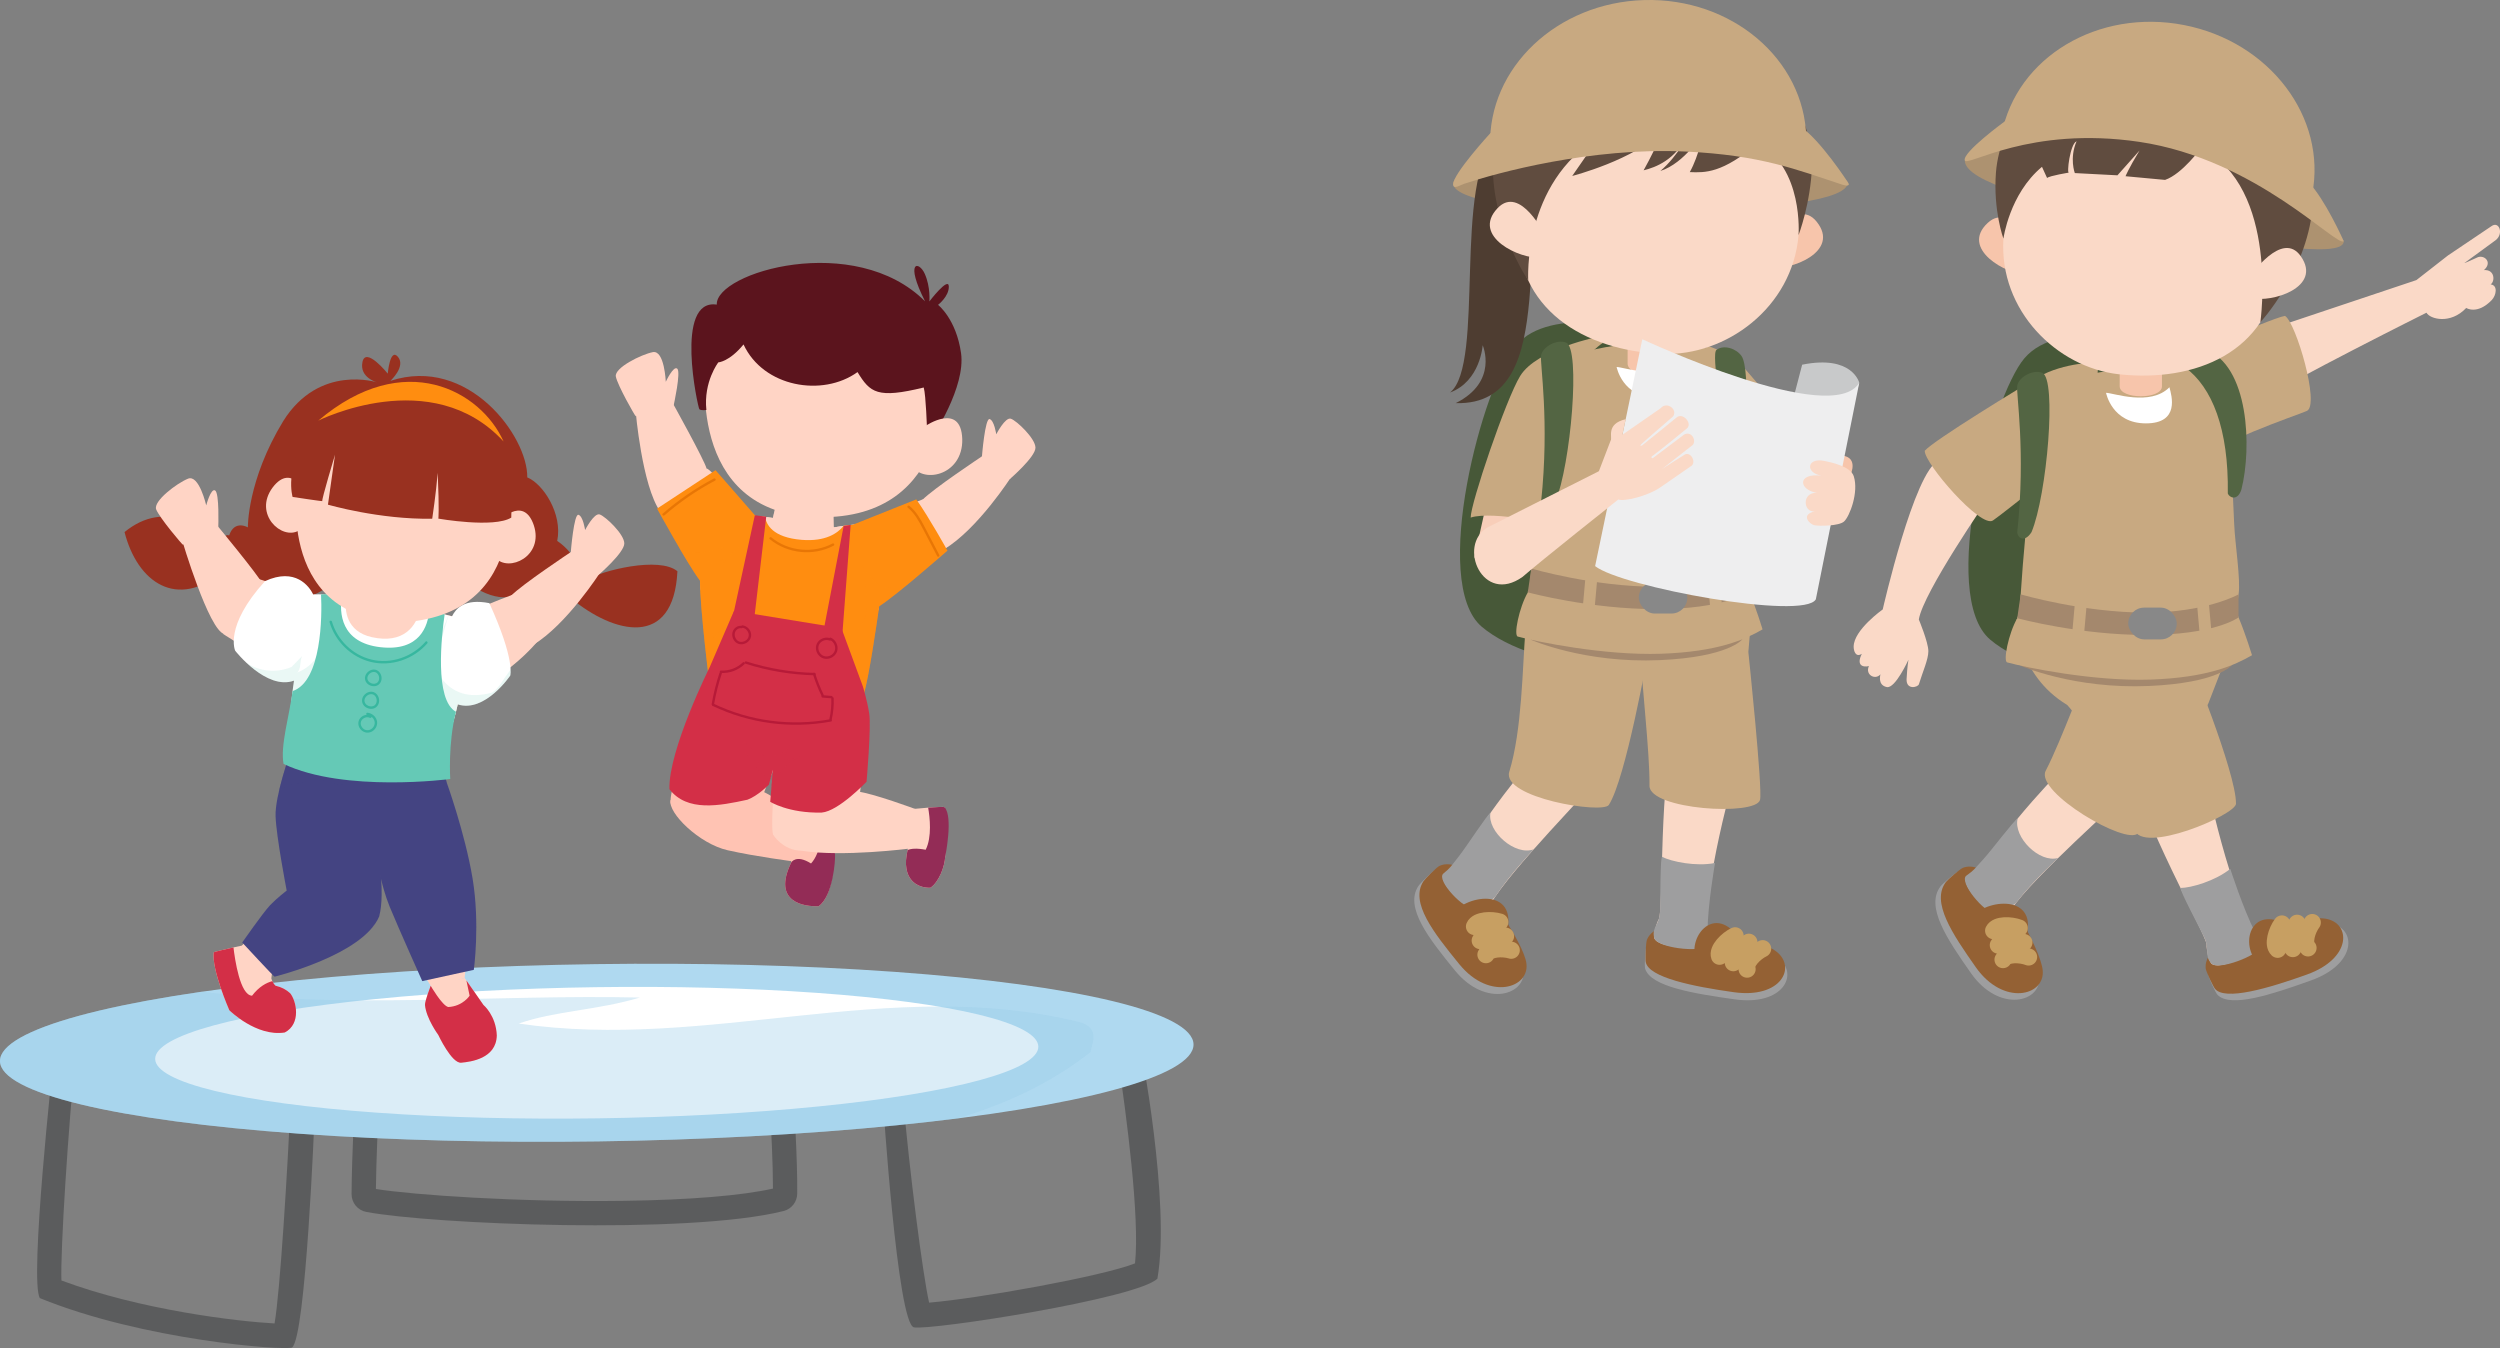 <?xml version="1.0" encoding="UTF-8"?><svg xmlns="http://www.w3.org/2000/svg" viewBox="0 0 161.884 87.291"><rect x="0" y="0" width="161.884" height="87.291" fill="#808080" stroke="none"/><defs><style>.cls-1{fill:#ffc3b3;}.cls-2{fill:#f7cbc6;}.cls-3{fill:#f7cac5;}.cls-4{fill:#f9d5c7;}.cls-5{fill:#f6c6c5;}.cls-6{fill:#d32f47;}.cls-7{fill:#f9d4c6;}.cls-8{fill:#a4886d;}.cls-9{fill:#65c9b6;}.cls-10{fill:#475838;}.cls-11{opacity:.14;}.cls-11,.cls-12,.cls-13,.cls-14,.cls-15,.cls-16{mix-blend-mode:multiply;}.cls-12{opacity:.16;}.cls-13{opacity:.46;}.cls-14{opacity:.44;}.cls-15{opacity:.4;}.cls-17{fill:#ad9270;}.cls-18{fill:#932c56;}.cls-19{fill:#fad8c7;}.cls-20{fill:#946134;}.cls-21{fill:#f8cec6;}.cls-22{fill:#993120;}.cls-23{fill:#9e9e9f;}.cls-24{fill:#f7cdc6;}.cls-25{isolation:isolate;}.cls-26{fill:#f8cfc6;}.cls-27,.cls-16{fill:#444482;}.cls-28{fill:#c8c9ca;}.cls-29{fill:#f8ceb9;}.cls-30{fill:#b71a38;}.cls-31{fill:#fff;}.cls-32{fill:#afd9f0;}.cls-33{fill:#f7c5ab;}.cls-34{fill:#4e3d31;}.cls-35{fill:#5b5c5d;}.cls-36{fill:#fad9c7;}.cls-37{fill:#ff8d10;}.cls-38{opacity:.36;}.cls-39{fill:#f8d1c6;}.cls-40{fill:#f6c7c5;}.cls-41{fill:#eeeeef;}.cls-42{fill:#37b79f;}.cls-43{fill:#f9d2c6;}.cls-44{fill:#f7c9c5;}.cls-45{fill:#f9d6c7;}.cls-46{fill:#f6c8c5;}.cls-47{fill:#e87605;}.cls-48{fill:#9acde8;}.cls-49{fill:#f7ccc6;}.cls-50{fill:#604c3f;}.cls-51{fill:#c8a981;}.cls-52{fill:#f8d0c6;}.cls-53{fill:#ffd4c5;}.cls-54{fill:#5b141d;}.cls-55{fill:none;stroke:#c79f62;stroke-linecap:round;stroke-linejoin:round;stroke-width:1.109px;}.cls-16{opacity:.37;}.cls-56{fill:#888;}.cls-57{fill:#536543;}.cls-58{fill:#f9d3c6;}.cls-59{fill:#fad7c7;}</style></defs><g class="cls-25"><g id="_レイヤー_2"><g id="_レイヤー_1-2"><path class="cls-17" d="M94.097,11.946c.293,1.348,7.444,1.931,14.171,1.756,6.728-.174,11.436-.748,11.383-1.905-.634-.805-6.076-4.994-12.803-4.819-6.728.174-12.954,4.036-12.752,4.968Z"/><path class="cls-10" d="M106.506,21.413s-6.06-1.736-8.344.959c-2.124,2.507-5.587,15.36-2.207,18.217,3.38,2.857,12.45,3.939,13.865-.421,1.415-4.361-3.314-18.755-3.314-18.755Z"/><path class="cls-23" d="M95.986,57.673s.359.822,1.132,2.033c.627.982,1.391,2.278,1.52,3.03.288,1.68-2.422,2.564-4.42.114-1.692-2.075-3.281-4.087-2.375-5.474.113-.173.869-.926,1.045-1.012,1.226-.607,3.099,1.309,3.099,1.309Z"/><path class="cls-20" d="M96.232,57.364s.352.806,1.11,1.993c.615.963,1.363,2.233,1.49,2.97.282,1.647-2.374,2.514-4.333.112-1.659-2.034-3.216-4.007-2.329-5.367.111-.17.852-.907,1.024-.993,1.202-.595,3.038,1.283,3.038,1.283Z"/><path class="cls-36" d="M100.069,45.128l5.098.839s-.356,2.746-1.25,3.929c-.894,1.183-6.203,6.517-7.379,8.625-.614,1.1-3.36-1.02-3.048-1.799.153-.254.414-.119.562-.359,3.616-5.873,5.466-7.202,5.66-8.116.203-.956.358-3.119.358-3.119Z"/><path class="cls-23" d="M99.316,54.995c-1.189.451-3.018-1.141-2.806-2.348-.185.057-1.508,2.118-2.015,2.764-.574.73-.532.742-1.03,1.153-.503.415,1.351,2.386,2.013,2.268,0,0,1.116-.417,1.365-.795.945-1.433,2.473-3.042,2.473-3.042Z"/><path class="cls-20" d="M97.932,60.868l-.266-.991c.245-2.601-3.38-1.772-3.868-.27l1.711,2.938,2.423-1.678Z"/><path class="cls-55" d="M95.478,59.994c.177-.417,1.092-.458,1.64-.287"/><path class="cls-55" d="M95.849,60.906c.178-.417,1.092-.458,1.64-.287"/><path class="cls-55" d="M96.219,61.819c.177-.417,1.092-.458,1.64-.287"/><path class="cls-23" d="M109.772,60.134s.822.359,2.212.722c1.128.294,2.568.726,3.174,1.19,1.353,1.037.308,3.105-2.822,2.666-2.652-.372-5.44-.823-5.805-1.979-.062-.198.009-1.27.078-1.453.487-1.279,3.163-1.146,3.163-1.146Z"/><path class="cls-20" d="M109.742,59.741s.806.352,2.169.707c1.105.288,2.518.711,3.112,1.166,1.327,1.016.316,3.065-2.753,2.635-2.6-.365-5.523-.945-5.704-1.961-.036-.2.008-1.245.076-1.424.477-1.254,3.1-1.124,3.1-1.124Z"/><path class="cls-36" d="M108.411,44.907l4.841-.186s.202,2.761-.437,4.099c-.639,1.338-2.566,9.008-2.247,11.476.161,1.249-3.148,1.227-3.449.444-.06-.291.155-.983.298-1.227.285-.487.038-9.862,1.047-11.743.462-.861-.052-2.864-.052-2.864Z"/><path class="cls-23" d="M111.054,55.881c-1.23.247-2.827-.088-3.43-.4-.124.148-.101,2.748-.131,3.568s-.557,1.013-.375,1.692c.169.63,2.943.962,3.435.504,0,0,.009-.496.014-.948.017-1.717.487-4.416.487-4.416Z"/><path class="cls-20" d="M113.371,61.155l-.868-.546c-1.588-2.074-3.3.186-2.638,1.619l2.87,1.804.636-2.877Z"/><path class="cls-55" d="M111.346,61.921c-.153-.427.489-1.078,1.008-1.325"/><path class="cls-55" d="M112.238,62.338c-.153-.427.489-1.078,1.008-1.325"/><path class="cls-55" d="M113.13,62.756c-.153-.427.489-1.078,1.008-1.325"/><rect class="cls-29" x="95.945" y="31.786" width="3.343" height="4.739" transform="translate(185.443 88.765) rotate(-167.411)"/><path class="cls-51" d="M112.895,23.77c.784.909,5.201,5.986,5.545,6.812-.223.785-5.007,3.683-5.588,2.941-.581-.743-4.548-6.794-4.548-6.794l2.235-4.343s1.57.476,2.355,1.385Z"/><path class="cls-51" d="M113.614,37.477l-5.591-1.075-1.837,5.126c.106,2.853.649,7.086.624,9.351-.017,1.548,6.888,1.988,7.159.914.176-.7-.757-9.575-.757-9.575l.402-4.742Z"/><path class="cls-51" d="M107.455,37.52l-6.235-1.548-2.445,4.866c-.193,2.398-.213,6.434-1.044,9.138-.516,1.679,6.056,2.752,6.447,2.146,1.101-1.71,2.528-9.787,2.528-9.787l.749-4.816Z"/><path class="cls-8" d="M99.131,41.426s3.455,1.537,8.344,1.32c4.507-.2,5.354-1.352,5.354-1.352l-13.698-.747v.78Z"/><path class="cls-51" d="M98.932,38.356c0-.268.098.362.223-1.541.307-4.681,1.071-12.829,2.462-13.599,1.359-.753,3.702-.907,3.702-.907l1.572.46,1.55-.565s2.058.172,3.456.814c.608.279.886,4.666,1.082,9.258.054,1.276.428,3.582.284,4.539-.266,1.759-.011,1.239,0,1.493.474,1.135.869,2.446.869,2.446-1.117.649-2.883,1.454-6.582,1.579-3.699.125-8.137-.802-9.25-1.108-.32-.005.068-1.902.634-2.869Z"/><path class="cls-8" d="M107.263,39.443c4.397,0,5.913-1.076,5.998-1.135v-1.493c-.018.012-2.099,1.179-5.998,1.179-4.08,0-8.07-1.169-8.109-1.179l-.223,1.541c.164.044,4.061,1.087,8.331,1.087Z"/><rect class="cls-51" x="102.585" y="37.122" width=".769" height="2.321" transform="translate(202.117 85.591) rotate(-174.886)"/><rect class="cls-51" x="110.635" y="36.969" width=".769" height="2.321" transform="translate(-2.957 10.047) rotate(-5.114)"/><rect class="cls-56" x="106.119" y="37.673" width="3.142" height="2.056" rx="1.028" ry="1.028" transform="translate(215.38 77.402) rotate(-180)"/><path class="cls-34" d="M101.978,9.079s-2.597-2.414-5.04-.153c-2.902,2.685-.746,14.66-3.043,16.492,1.973-.738,2.113-3.064,2.113-3.064,0,0,1.043,2.359-1.746,3.751,7.236.201,3.257-12.706,6.618-15.462.255-.209,1.097-1.563,1.097-1.563Z"/><path class="cls-33" d="M105.394,23.567c.051.91,3.046,1.037,3.046,0v-3.046s-3.046,0-3.046,0v3.046Z"/><path class="cls-36" d="M103.732,17.402c-.03.785-.691,1.396-1.475,1.366-.785-.031-1.396-.691-1.366-1.476.031-.784.691-1.396,1.476-1.365.784.03,1.395.69,1.365,1.474Z"/><path class="cls-19" d="M103.689,17.4c-.029.761-.67,1.355-1.431,1.325-.761-.03-1.354-.67-1.325-1.431.03-.761.67-1.354,1.432-1.324.76.029,1.353.669,1.324,1.43Z"/><path class="cls-59" d="M103.647,17.399c-.028.738-.649,1.313-1.387,1.284-.737-.029-1.312-.65-1.284-1.387.029-.737.65-1.312,1.388-1.283.737.028,1.311.649,1.283,1.386Z"/><path class="cls-45" d="M103.604,17.397c-.027.714-.629,1.271-1.342,1.243-.714-.028-1.27-.629-1.243-1.343.028-.714.629-1.27,1.343-1.242.713.027,1.269.628,1.242,1.342Z"/><path class="cls-4" d="M103.561,17.395c-.026.691-.608,1.229-1.298,1.202-.69-.027-1.229-.608-1.202-1.298.027-.69.608-1.228,1.299-1.201.69.026,1.228.608,1.201,1.297Z"/><path class="cls-7" d="M103.519,17.394c-.025.667-.587,1.187-1.254,1.161-.667-.026-1.187-.588-1.161-1.254.026-.667.587-1.187,1.255-1.16.666.025,1.186.587,1.16,1.253Z"/><path class="cls-58" d="M103.476,17.392c-.025.644-.566,1.145-1.21,1.12-.643-.025-1.145-.567-1.12-1.21.025-.643.567-1.145,1.21-1.119.643.024,1.144.566,1.119,1.209Z"/><path class="cls-43" d="M103.434,17.391c-.024.62-.546,1.103-1.165,1.079-.62-.024-1.103-.546-1.079-1.166.024-.62.546-1.103,1.166-1.078.619.024,1.102.545,1.078,1.165Z"/><path class="cls-39" d="M103.391,17.389c-.023.597-.525,1.061-1.121,1.038-.596-.023-1.061-.525-1.038-1.121.023-.596.525-1.061,1.122-1.037.596.023,1.06.525,1.037,1.121Z"/><path class="cls-52" d="M103.349,17.387c-.022.573-.504,1.019-1.077.997-.573-.022-1.019-.505-.997-1.077.022-.573.504-1.019,1.077-.997.572.022,1.018.504.996,1.076Z"/><path class="cls-52" d="M103.306,17.386c-.021.549-.483.977-1.033.956-.549-.021-.977-.484-.956-1.033.021-.549.483-.977,1.033-.956.549.021.976.483.955,1.032Z"/><path class="cls-26" d="M103.263,17.384c-.02.526-.463.935-.988.915-.525-.02-.935-.463-.915-.989.021-.525.463-.935.989-.915.525.02.934.463.914.988Z"/><path class="cls-21" d="M103.221,17.383c-.019.502-.442.893-.944.874-.502-.019-.894-.442-.874-.945.019-.502.442-.893.944-.874.502.019.893.442.874.944Z"/><path class="cls-24" d="M103.178,17.381c-.018.479-.421.852-.9.833-.478-.019-.852-.422-.833-.9.019-.478.421-.851.9-.833.478.018.851.421.833.9Z"/><path class="cls-49" d="M103.135,17.379c-.017.455-.401.809-.856.792-.455-.018-.81-.401-.792-.856.018-.455.4-.809.856-.792.455.017.809.401.792.856Z"/><path class="cls-2" d="M103.093,17.378c-.016.432-.38.768-.811.751-.431-.017-.768-.38-.751-.812.017-.431.38-.768.811-.751.431.017.767.38.751.811Z"/><path class="cls-3" d="M103.05,17.376c-.015.408-.359.726-.767.71-.407-.016-.726-.359-.71-.767.016-.408.359-.726.767-.71.408.016.725.359.71.767Z"/><path class="cls-44" d="M103.008,17.375c-.015.385-.338.684-.723.669-.384-.015-.684-.339-.669-.723.015-.384.338-.684.723-.669.385.015.683.339.669.723Z"/><path class="cls-46" d="M102.965,17.373c-.014.361-.318.642-.679.628-.36-.014-.642-.318-.628-.679.014-.361.317-.642.678-.628.361.014.641.318.628.679Z"/><path class="cls-40" d="M102.922,17.371c-.013.338-.297.6-.634.587-.337-.013-.601-.297-.587-.635.013-.337.297-.6.634-.587.338.013.6.297.587.634Z"/><path class="cls-5" d="M102.88,17.37c-.012.314-.276.558-.59.546-.313-.012-.559-.277-.546-.591.012-.314.276-.558.59-.546.314.012.558.277.546.59Z"/><path class="cls-36" d="M111.385,17.723c-.037.784.569,1.45,1.353,1.487.784.036,1.45-.57,1.487-1.353.036-.784-.57-1.45-1.354-1.486-.783-.037-1.449.569-1.486,1.352Z"/><path class="cls-19" d="M111.428,17.725c-.036.761.552,1.407,1.312,1.443.761.035,1.407-.552,1.442-1.313.035-.761-.552-1.406-1.314-1.441-.76-.036-1.405.552-1.441,1.312Z"/><path class="cls-59" d="M111.471,17.727c-.035.738.535,1.363,1.272,1.398.737.034,1.363-.535,1.397-1.272.034-.737-.535-1.363-1.273-1.397-.737-.035-1.362.535-1.397,1.271Z"/><path class="cls-45" d="M111.513,17.729c-.034.714.518,1.32,1.231,1.353.714.033,1.32-.518,1.353-1.232.033-.714-.518-1.319-1.232-1.352-.713-.034-1.318.518-1.352,1.231Z"/><path class="cls-4" d="M111.556,17.731c-.033.69.501,1.276,1.191,1.309.69.032,1.276-.501,1.308-1.191.032-.69-.501-1.276-1.192-1.308-.69-.033-1.275.501-1.307,1.19Z"/><path class="cls-7" d="M111.598,17.733c-.032.667.484,1.233,1.15,1.264.666.031,1.233-.484,1.264-1.151.031-.666-.484-1.232-1.151-1.263-.666-.032-1.231.483-1.263,1.15Z"/><path class="cls-58" d="M111.641,17.735c-.03.643.467,1.189,1.11,1.219.643.03,1.189-.467,1.219-1.11.03-.643-.467-1.189-1.11-1.218-.643-.031-1.188.467-1.218,1.109Z"/><path class="cls-43" d="M111.683,17.738c-.029.62.45,1.145,1.069,1.175.619.029,1.146-.45,1.174-1.069.029-.619-.45-1.145-1.07-1.174-.619-.029-1.145.45-1.174,1.069Z"/><path class="cls-39" d="M111.726,17.739c-.028.596.432,1.102,1.028,1.13.596.028,1.102-.433,1.13-1.029.028-.596-.433-1.102-1.029-1.129-.596-.028-1.101.432-1.129,1.028Z"/><path class="cls-52" d="M111.769,17.742c-.027.573.415,1.058.988,1.085.572.027,1.059-.416,1.085-.988.026-.572-.415-1.058-.988-1.085-.572-.027-1.058.415-1.085.988Z"/><path class="cls-52" d="M111.811,17.744c-.026.549.398,1.015.947,1.041.549.026,1.015-.399,1.04-.948.025-.549-.398-1.015-.948-1.04-.549-.026-1.014.398-1.04.947Z"/><path class="cls-26" d="M111.854,17.746c-.025.526.381.971.907.996.525.025.972-.382.996-.907.024-.525-.381-.971-.907-.996-.525-.025-.971.381-.995.906Z"/><path class="cls-21" d="M111.896,17.748c-.024.502.364.928.866.952.502.023.928-.364.951-.867.023-.502-.364-.928-.866-.951-.502-.024-.927.364-.951.866Z"/><path class="cls-24" d="M111.939,17.75c-.023.479.347.884.826.907.478.022.885-.347.907-.826.022-.478-.347-.884-.826-.906-.478-.023-.884.347-.906.825Z"/><path class="cls-49" d="M111.981,17.752c-.022.455.33.841.785.862.455.021.841-.33.862-.785.021-.455-.33-.841-.785-.862-.455-.021-.84.33-.862.785Z"/><path class="cls-2" d="M112.024,17.754c-.021.431.313.797.744.818.431.02.798-.313.817-.745.02-.431-.313-.797-.744-.817-.431-.02-.797.313-.817.744Z"/><path class="cls-3" d="M112.067,17.756c-.019.408.296.754.704.773.407.019.754-.296.773-.704.019-.408-.296-.754-.704-.773-.408-.019-.753.296-.773.704Z"/><path class="cls-44" d="M112.109,17.758c-.018.384.279.71.663.729.384.018.711-.279.728-.663.018-.384-.279-.71-.663-.728-.384-.018-.71.279-.728.663Z"/><path class="cls-46" d="M112.152,17.76c-.017.361.262.667.623.684.36.017.667-.262.683-.623.017-.36-.261-.667-.623-.684-.361-.017-.666.262-.683.623Z"/><path class="cls-40" d="M112.195,17.762c-.016.337.245.623.582.639.337.016.624-.245.639-.582.016-.337-.244-.623-.582-.639-.338-.016-.623.245-.639.582Z"/><path class="cls-5" d="M112.237,17.764c-.015.314.228.58.541.595.313.015.58-.228.594-.542.015-.313-.227-.58-.541-.594-.314-.015-.579.228-.594.542Z"/><path class="cls-31" d="M105.56,3.943c-.836-.194-2.718.333-2.722.539-.002.113,1.046.114,1.046.114,0,0-1.669.293-2.278,1.058,1.07-.681,3.205-.972,3.163-1.095-.019-.056-.382-.197-.949-.196.45-.338,1.823-.367,1.739-.419Z"/><path class="cls-31" d="M108.785,23.404c-1.231,1.256-3.652.36-4.103.36,0,0,.372,1.979,2.582,1.979,2.209,0,1.666-1.807,1.521-2.339Z"/><path class="cls-51" d="M98.438,24.343c-.932,1.522-3.216,8.278-3.207,9.172,1.436-.467,5.754.505,5.754.505.242-.911-.793-9.386,2.806-11.817,0,.181-.205-.42-.205-.42,0,0-4.073.805-5.147,2.56Z"/><path class="cls-33" d="M114.421,15.878s1.865-3.184,3.206-1.532c1.595,1.966-1.753,3.208-3.013,2.97l-.193-1.438Z"/><path class="cls-36" d="M116.463,15.226c-.401,4.717-4.727,7.847-8.812,7.689-5.022-.194-9.588-2.875-9.375-8.394.171-4.428,1.417-9.127,10.343-8.782,6.396.247,8.219,5.071,7.844,9.486Z"/><path class="cls-50" d="M107.21,1.507c8.166.316,10.221,6.746,10.125,9.228-.096,2.482-.873,4.491-.873,4.491,0,0,.337-4.364-2.641-5.949-2.295,1.949-3.399,1.907-4.401,1.868.598-1.076.872-2.548.872-2.548,0,0-1.2,1.978-2.777,2.474,1.19-1.016,1.867-2.474,1.793-2.334-.862,1.633-2.071,2.09-2.878,2.292,1.012-1.834,1.185-2.536,1.185-2.536-1.738,1.85-5.809,2.901-5.809,2.901l1.743-2.514c-4.981,2.96-4.59,9.285-4.59,9.285,0,0-2.484-3.654-2.281-7.887.119-2.481,1.989-9.101,10.532-8.771Z"/><path class="cls-36" d="M100.052,15.253s-1.612-3.319-3.078-1.774c-1.743,1.836,1.5,3.333,2.775,3.193l.303-1.419Z"/><path class="cls-51" d="M96.491,9.46l20.473-.572C116.823,3.824,112.125-.153,106.472.004c-5.653.158-10.122,4.391-9.98,9.455Z"/><path class="cls-51" d="M94.097,11.946c-.03-.67,2.399-3.313,2.399-3.313,0,0,3.364-2.832,11.302-2.564,7.257.245,8.736,2.088,8.736,2.088,1.316.857,3.118,3.64,3.118,3.64.188.244-.056.26-.348.164-2.941-.969-5.266-1.917-10.155-2.148-6.136-.29-12.243,1.387-14.328,2.084-.288.096-.709.39-.724.049Z"/><path class="cls-57" d="M101.407,22.182c-.627-.236-1.528.299-1.616.832-.087.532.56,4.217,0,9.489,0,.321.441.741.922,0,.996-2.373,1.66-9.957.694-10.321Z"/><path class="cls-57" d="M112.774,23.058c-.333-.482-1.137-.759-1.62-.408-.395.287.565,4.328.113,9.11.006.292.453.683.918.02.944-2.136,1.175-7.874.589-8.722Z"/><path class="cls-33" d="M119.821,30.763s.652-1.333-.845-1.276c-.622.024-.973,1.194-.354,1.357.619.163,1.198-.082,1.198-.082Z"/><path class="cls-28" d="M113.553,35.687l3.271,1.032,3.568-11.938s-.446-1.823-3.696-1.166l-3.144,12.071Z"/><path class="cls-41" d="M103.289,36.657c1.693,1.353,13.542,3.534,14.293,2.149l2.811-14.024c-1.739,2.945-14.047-2.815-14.047-2.815l-3.056,14.69Z"/><path class="cls-36" d="M120.038,30.837c-.206-.642-1.471-.903-1.912-.992-1.153-.232-1.232.799-.166.956-1.637-.193-1.47.939-.311,1.108-.99-.036-.893,1.28-.144,1.207-.942.217-.318.828-.025.894.293.065,1.6.06,1.931-.242.362-.33.96-1.893.627-2.93Z"/><path class="cls-36" d="M96.317,34.155l7.217-3.643.762-1.989c.139-.154-.345-1.073.971-1.378l-.213,1.009,2.473-1.715c.414-.489,1.136.093.806.531,0,0-1.994,1.72-2.076,1.814-.081.095-.005.106.086.049.091-.057,2.216-1.796,2.216-1.796.409-.365,1.065.398.666.712,0,0-1.711,1.407-2.236,1.785-.084.06-.083.089.025.142l2.046-1.542c.532-.272.862.533.463.747l-2.027,1.589c-.128.042,1.636-1.058,1.636-1.058.397-.142.749.584.334.794l-1.861,1.288c-.878.645-2.483.999-2.813.848,0,0-5.146,4.082-6.199,5.011-2.583,1.847-4.24-2.025-2.278-3.198Z"/><path class="cls-17" d="M127.228,10.389c-.011,1.38,5.015,2.757,11.616,4.068,6.601,1.31,12.942,2.357,12.924,1.163-.441-.925-4.79-5.824-11.391-7.134-6.601-1.31-13.141.949-13.148,1.904Z"/><path class="cls-23" d="M129.768,57.986s.299.846.984,2.109c.555,1.025,1.224,2.372,1.298,3.131.167,1.697-2.6,2.384-4.417-.203-1.539-2.191-2.98-4.312-1.977-5.63.125-.165.933-.861,1.115-.935,1.267-.518,2.997,1.528,2.997,1.528Z"/><path class="cls-20" d="M130.035,57.696s.293.829.964,2.067c.544,1.004,1.2,2.325,1.273,3.07.164,1.663-2.548,2.337-4.33-.199-1.509-2.148-2.921-4.227-1.938-5.519.123-.162.915-.844,1.093-.917,1.242-.507,2.938,1.498,2.938,1.498Z"/><path class="cls-36" d="M134.738,45.766l5.024,1.202s-.551,2.713-1.528,3.829c-.977,1.116-6.654,6.056-7.978,8.074-.691,1.053-3.278-1.258-2.912-2.012.171-.243.421-.089.586-.318,4.027-5.599,5.968-6.792,6.227-7.69.271-.939.58-3.085.58-3.085Z"/><path class="cls-23" d="M133.28,55.553c-1.218.365-2.928-1.355-2.63-2.543-.189.044-1.655,2.004-2.208,2.612-.625.687-.584.702-1.11,1.076-.532.378,1.177,2.477,1.846,2.407,0,0,1.143-.336,1.418-.695,1.045-1.362,2.684-2.857,2.684-2.857Z"/><path class="cls-20" d="M131.48,61.312l-.194-1.007c.431-2.576-3.244-2.01-3.839-.546l1.496,3.053,2.537-1.5Z"/><path class="cls-55" d="M129.095,60.264c.207-.403,1.122-.379,1.656-.169"/><path class="cls-55" d="M129.399,61.201c.207-.403,1.122-.379,1.656-.169"/><path class="cls-55" d="M129.703,62.138c.207-.403,1.122-.379,1.656-.169"/><path class="cls-10" d="M139.428,22.246s-6.06-1.736-8.344.959c-2.124,2.507-5.587,15.36-2.207,18.217,3.38,2.857,12.45,3.939,13.865-.421,1.415-4.361-3.314-18.755-3.314-18.755Z"/><path class="cls-51" d="M144.846,40.776l-4.776-3.244-3.949,3.75c-1.19,2.595-2.612,6.619-3.655,8.63-.712,1.374,5.254,4.877,5.98,4.04.473-.545,4.556-8.414,4.556-8.414l1.845-4.762Z"/><path class="cls-23" d="M145.261,60.621s.894-.064,2.294-.39c1.135-.264,2.611-.551,3.364-.422,1.68.289,1.716,2.606-1.26,3.672-2.521.903-5.199,1.801-6.059.947-.147-.146-.583-1.128-.606-1.322-.163-1.359,2.267-2.485,2.267-2.485Z"/><path class="cls-20" d="M145.052,60.286s.877-.063,2.249-.382c1.113-.259,2.56-.541,3.297-.414,1.647.283,1.704,2.567-1.213,3.613-2.471.886-5.329,1.731-5.962.916-.124-.16-.571-1.106-.594-1.296-.16-1.332,2.223-2.436,2.223-2.436Z"/><path class="cls-36" d="M136.977,47.772l4.199-2.415s1.462,2.351,1.518,3.833c.056,1.482,1.916,9.168,3.345,11.205.724,1.031-2.217,2.55-2.847,1.996-.189-.23-.32-.943-.307-1.224.026-.564-4.551-8.749-4.532-10.884.009-.977-1.377-2.511-1.377-2.511Z"/><path class="cls-23" d="M144.419,56.259c-.974.79-2.543,1.236-3.223,1.24-.041.189,1.188,2.48,1.543,3.22s-.022,1.156.454,1.672c.442.479,3.053-.516,3.276-1.151,0,0-.222-.443-.429-.846-.783-1.528-1.621-4.136-1.621-4.136Z"/><path class="cls-20" d="M148.922,59.851l-1.023-.08c-2.37-1.098-2.836,1.699-1.583,2.66l3.379.263-.774-2.844Z"/><path class="cls-55" d="M147.486,61.471c-.334-.306-.068-1.182.276-1.642"/><path class="cls-55" d="M148.47,61.426c-.334-.306-.068-1.182.276-1.642"/><path class="cls-55" d="M149.453,61.38c-.334-.306-.068-1.182.276-1.642"/><path class="cls-36" d="M128.748,32.265c.183-2.294-1.64-3.083-3.212-2.438-1.572.645-3.623,9.637-3.623,9.637,0,0-1.883,1.327-1.883,2.413,0,.252.121.724.531.459-.362.724.024.893.459.796-.266.555.406.936.748.531,0,0-.217.7.41.828.548.112,1.4-1.77,1.4-1.77-.063.389-.113,1.019-.121,1.26-.024.72.737.528.799.324.239-.787.614-1.609.612-2.139-.002-.579-.618-2.051-.618-2.051.274-1.745,4.499-7.851,4.499-7.851Z"/><path class="cls-36" d="M156.473,18.135l2.041-1.593,2.812-1.893c.487-.367.821.468.285.898,0,0-1.928,1.407-2.023,1.478-.095.071.784-.335.784-.335.456-.253,1.072.278.469.8.728-.054.724.751.434.925.483.053.373.708.072,1.018-.941.972-1.651.508-1.651.508-1.028,1.091-2.356.717-2.573.307,0,0-8.513,4.243-11.52,6.106,0,0-2.841-3.222-2.835-3.631l13.704-4.587Z"/><path class="cls-51" d="M139.413,23.987s7.663-3.41,8.549-3.531c.703.416,2.28,5.782,1.413,6.154-.867.371-6.188,2.117-6.763,3.315l-3.2-5.938Z"/><path class="cls-51" d="M132.002,24.408c-1.039.603-6.787,4.101-7.368,4.782-.029.816,3.635,5.042,4.416,4.513.781-.529,6.413-5.071,6.413-5.071l.421-5.176s-2.24,0-3.881.952Z"/><path class="cls-51" d="M139.73,37.96l-9.149,2.14s0,3.577,3.277,5.548c.906.951,3.591,5.312,4.338,8.04.464,1.695,6.588-.922,6.593-1.644.013-2.034-3.111-9.617-3.111-9.617l-1.949-4.467Z"/><path class="cls-8" d="M130.823,43.099s3.455,1.537,8.344,1.32c4.507-.2,5.354-1.353,5.354-1.353l-13.698-.747v.78Z"/><path class="cls-51" d="M130.625,40.029c0-.268.098.362.223-1.541.307-4.681,1.071-12.829,2.462-13.599,1.359-.753,3.702-.907,3.702-.907l1.572.46,1.55-.565s2.058.172,3.456.814c.608.279.886,4.666,1.082,9.258.054,1.276.428,3.582.284,4.539-.266,1.759-.011,1.239,0,1.493.474,1.135.869,2.446.869,2.446-1.117.649-2.883,1.454-6.582,1.579-3.699.125-8.137-.802-9.25-1.108-.32-.005.068-1.902.634-2.869Z"/><path class="cls-8" d="M138.956,41.116c4.397,0,5.913-1.076,5.998-1.135v-1.493c-.018.012-2.099,1.179-5.998,1.179-4.08,0-8.07-1.169-8.109-1.179l-.223,1.541c.164.044,4.061,1.087,8.331,1.087Z"/><rect class="cls-51" x="134.278" y="38.795" width=".769" height="2.321" transform="translate(265.227 91.755) rotate(-174.886)"/><rect class="cls-51" x="142.327" y="38.642" width=".769" height="2.321" transform="translate(-2.98 12.882) rotate(-5.115)"/><path class="cls-57" d="M132.241,24.14c-.627-.236-1.528.299-1.616.832-.087.532.56,4.217,0,9.489,0,.321.441.741.922,0,.996-2.373,1.66-9.957.694-10.321Z"/><path class="cls-57" d="M142.781,22.615c-.63-.226-1.694.878-1.3,1.167,1.767,1.295,2.84,3.997,2.777,8.171.094.277.638.515.881-.257.684-2.704.501-8.056-2.358-9.081Z"/><path class="cls-33" d="M139.994,25.016c-0.0.862-2.738.857-2.737-.005.001-.862.003-3.22.003-3.22l2.737.005s-.002,2.357-.003,3.22Z"/><path class="cls-31" d="M140.477,25.076c-1.231,1.256-3.652.36-4.103.36,0,0,.372,1.979,2.582,1.979s1.666-1.807,1.521-2.339Z"/><rect class="cls-56" x="137.812" y="39.345" width="3.142" height="2.056" rx="1.028" ry="1.028" transform="translate(278.765 80.747) rotate(180)"/><path class="cls-33" d="M131.625,16.386s-1.353-3.377-2.902-1.961c-1.842,1.684,1.241,3.383,2.505,3.335l.398-1.374Z"/><path class="cls-36" d="M129.729,15.452c-.297,4.657,3.464,8.34,7.47,8.782,4.925.543,9.767-1.404,10.364-6.816.479-4.343-.051-9.105-8.803-10.071-6.272-.692-8.753,3.745-9.031,8.105Z"/><path class="cls-50" d="M140.401,3.392c-8.008-.883-10.907,4.462-11.157,7.789-.184,2.442.485,4.271.485,4.271,0,0,.384-2.894,2.497-4.649l.33.723c.157-.146,1.419-.349,1.419-.349-.168.126.069-1.877.491-2.027-.476,1.099-.114,2.058-.114,2.058l2.76.145,1.43-1.605c-.722,1.193-.906,1.664-.906,1.664l2.56.238c1.111-.38,2.33-2.067,2.33-2.067,5.091,2.581,3.84,11.288,3.84,11.288,0,0,2.954-3.2,3.374-7.357.246-2.437-.962-9.198-9.339-10.121Z"/><path class="cls-36" d="M145.725,17.871s2.056-3.001,3.259-1.281c1.431,2.044-1.948,3.03-3.171,2.708l-.089-1.427Z"/><path class="cls-31" d="M134.764,6.592c.6-.597,2.451-1.131,2.562-.961.06.094-.818.639-.818.639,0,0,1.551-.621,2.458-.295-1.251-.016-3.191.849-3.22.724-.013-.057.217-.363.694-.657-.552-.05-1.718.638-1.675.551Z"/><path class="cls-51" d="M129.616,8.677s4.381-1.44,10.761-.192c6.38,1.248,9.346,4.091,9.346,4.091.964-4.973-2.755-9.878-8.307-10.955-5.552-1.077-10.835,2.082-11.799,7.056Z"/><path class="cls-51" d="M127.228,10.389c-.186-.505,2.573-2.518,2.573-2.518,0,0,3.373-3.2,11.063-1.211,7.03,1.819,8.598,5.108,8.598,5.108,1.098,1.123,2.305,3.851,2.305,3.851-.455.413-5.672-5.311-13.241-6.433-7.1-1.052-11.138,1.638-11.298,1.202Z"/><path class="cls-1" d="M43.422,51.815s2.23-1.047,3.012-.872c.293.076,1.244-.412,2.169-.053,1.782.69,3.879,2.392,3.879,2.392l-1.074,2.502s-2.449-.313-4.288-.727c-1.839-.414-3.886-2.422-3.699-3.242Z"/><path class="cls-1" d="M51.542,43.888l-4.992-.037s-3.504,7.063-3.095,8.25c1.027,1.467,5.525.909,5.641.333.445-1.66,1.97-4.58,1.97-4.58l.477-3.966Z"/><path class="cls-1" d="M51.518,53.436l.338-.312s2.077-.203,2.143-.12c.082.154-.012,2.477-.01,2.467.022.21-.026,2.539-.979,3.207-.913.04-3.043-.231-1.771-2.835-.074-.562.279-2.407.279-2.407Z"/><path class="cls-18" d="M54.071,55.396c.023.21-.106,2.613-1.061,3.282-.912.041-3.044-.231-1.771-2.833,0,0,.306-.544,1.279.069.649-.72.719-1.959.654-2.899.424-.03.797-.047.826-.012.082.154.073,2.401.073,2.393Z"/><path class="cls-53" d="M53.59,43.859l-2.513.035-.745,4.032s-.485,5.485-.274,6.115c3.216.836,5.116-.057,5.116-.057.424-.903.956-6.529.955-6.535-.022-.681-.522-2.249-.522-2.249l-2.017-1.341Z"/><path class="cls-53" d="M51.751,52.227l1.163-.318s2.202-.742,2.599-.654c.959.09,3.827,1.157,3.827,1.157l-.427,2.535s-4.373.562-7.001.142c-1.233-.011-1.855-1.049-1.855-1.049l1.693-1.814Z"/><path class="cls-53" d="M61.205,55.47c-.031.636-.398,1.633-.952,2.014-.829.035-1.936-.513-1.483-2.44.004-.028.011-.052.019-.08-.067-.519.095-2.296.095-2.296l.309-.29s.44-.042.908-.08c.5-.039,1.027-.066,1.06-.027.077.138.045,3.207.045,3.199Z"/><path class="cls-35" d="M50.838,63.763l-27.418.649s-.609,7.655-.655,12.9c-.005.567.393,1.059.949,1.164,4.192.795,20.866,1.497,27.029-.059.515-.13.875-.594.88-1.125.041-4.332-.785-13.53-.785-13.53ZM50.051,76.965c-2.006.453-5.356.733-9.647.793-6.881.097-13.648-.383-16.063-.766.05-3.753.37-8.659.542-11.04l24.514-.581c.219,2.678.657,8.369.655,11.594Z"/><path class="cls-35" d="M6.796,69.678l-3.341-1.012s-1.571,14.271-.874,15.392c6.677,2.729,15.789,3.404,16.326,3.2.901-.631,1.457-14.856,1.457-14.856l-13.567-2.723ZM17.778,85.698c-2.415-.131-8.666-.866-13.8-2.783-.074-1.889.435-9.907.948-14.919l1.593.482,12.319,2.473c-.216,4.814-.703,12.734-1.06,14.747Z"/><path class="cls-35" d="M74.946,82.796c-1.309,1.298-14.69,3.364-15.764,3.155-1.074-.209-2.01-14.737-2.01-14.737l1.296-.231c.414,4.817,1.294,11.629,1.696,13.367,3.099-.256,11.123-1.676,13.332-2.542.321-2.942-.561-9.666-1.113-13.32l.648-.115.801-.696s1.982,10.186,1.114,15.119Z"/><ellipse class="cls-32" cx="38.643" cy="68.17" rx="38.647" ry="5.74" transform="translate(-.955 .55) rotate(-.805)"/><ellipse class="cls-31" cx="38.643" cy="68.17" rx="28.597" ry="4.247" transform="translate(-.955 .55) rotate(-.805)"/><g class="cls-38"><path class="cls-48" d="M69.807,66.163c-12.248-2.978-23.991,1.912-36.222.116,2.351-.821,5.106-.859,7.851-1.685-9.459-.205-18.901.743-28.373-.375C5.033,65.384-.024,66.996,0,68.713c.045,3.17,17.382,5.496,38.724,5.196,8.759-.123,16.829-.67,23.3-1.49,3.082-.93,5.998-2.251,8.599-4.299-.005-.394.765-1.586-.815-1.957Z"/></g><path class="cls-22" d="M37.995,37.537c-.304-.13-.366-.246-.366-.246,0,0-.195-1.352-1.547-2.265.36-1.77-.926-3.702-1.94-4.114.047-2.635-3.816-7.907-8.861-6.25,0,0,1.012-.93.491-1.551-.521-.621-.663,1.084-.663,1.084,0,0-1.428-1.783-1.638-.754-.21,1.028.973,1.327.973,1.327,0,0-3.764-1.238-6.103,2.499-2.338,3.837-2.291,6.882-2.291,6.882,0,0-.869-.516-1.213.527-.237-.125-.446.221-.595.594-.994-1.031-3.472-3.026-6.178-.817.833,3.256,3.39,5.064,6.401,2.538.358.631.879,1.292,1.391,1.014,2.507.988,3.805,1.221,5.705-.246,3.78,1.682,6.745,1.784,8.809.042,2.114,1.49,3.218.632,3.218.632,0,0,1.172,2.035,3.398.316,2.741,2.276,6.632,3.297,6.88-1.759-1.179-.976-4.883-.049-5.871.547Z"/><path class="cls-53" d="M50.23,32.753l-.186.785s-1.682-.234-1.871-.152c-1.361,1.363-2.739,3.635-2.835,3.986-.106,1.317,1.409,7.28,1.409,7.28,0,0,8.264,1.494,8.954.256.416-1.427,1.288-6.067,1.288-6.067,0,0-.863-4.298-1.273-4.894-.846.036-1.728.206-1.728.206l-.034-1.451-3.724.052Z"/><g class="cls-14"><path class="cls-53" d="M53.986,34.106l-.032-1.405-3.724.052-.186.785s-.017-.002-.042-.006c1.155,1.027,2.553,1.318,3.984.574Z"/></g><path class="cls-53" d="M55.716,33.946c-.846.036-1.728.206-1.728.206l-.001-.046c-1.431.744-2.829.453-3.984-.574-.251-.034-1.657-.221-1.829-.147-1.361,1.363-2.739,3.635-2.835,3.986-.106,1.317,1.409,7.28,1.409,7.28,0,0,8.264,1.494,8.954.256.416-1.427,1.288-6.067,1.288-6.067,0,0-.863-4.298-1.273-4.894Z"/><path class="cls-53" d="M55.009,34.684l.707-.738s3.571-1.451,4.2-1.674c1.207,1.246,1.677,2.876,1.677,2.876,0,0-2.987,2.821-4.649,3.725-1.38-1.965-1.935-4.19-1.935-4.19Z"/><path class="cls-53" d="M59.761,33.353s-.053-.756-.029-.986c.67-.701,3.853-2.817,3.853-2.817l1.907,1.313s-2.168,3.39-4.356,4.706c-.764-.714-1.376-2.216-1.376-2.216Z"/><path class="cls-53" d="M63.494,30.114l.091-.564s.2-2.509.499-2.414c.299.095.427.988.427.988,0,0,.58-1.134.948-1.01.368.124,1.582,1.269,1.591,1.871s-1.667,2.042-1.667,2.042l-1.89-.915Z"/><path class="cls-53" d="M28.384,40.883l.707-.738s3.571-1.451,4.2-1.674c1.207,1.246,1.677,2.876,1.677,2.876,0,0-2.761,3.496-5.888,3.5-1.38-1.965-.696-3.965-.696-3.965Z"/><path class="cls-53" d="M33.137,39.552s-.053-.756-.029-.986c.671-.701,3.853-2.817,3.853-2.817l1.907,1.313s-2.168,3.39-4.356,4.706c-.764-.714-1.376-2.216-1.376-2.216Z"/><path class="cls-53" d="M36.87,36.313l.091-.564s.2-2.509.499-2.414c.299.095.427.988.427.988,0,0,.58-1.134.948-1.01.368.124,1.582,1.269,1.591,1.871s-1.667,2.043-1.667,2.043l-1.89-.915Z"/><path class="cls-53" d="M48.886,33.945l-.468-.575s-2.344-3.038-2.663-3.028c-2.429,1.628-3.004,2.588-3.004,2.588,0,0,1.889,4.202,3.728,5.344,1.855-1.215,2.407-4.329,2.407-4.329Z"/><path class="cls-53" d="M45.901,31.189l-.147-.847c-.138-.551-2.251-4.343-2.251-4.343l-2.344.618s.413,4.85,1.595,6.512c1.976-.111,3.148-1.939,3.148-1.939Z"/><path class="cls-53" d="M43.29,26.442l.338-.22s.471-2.122.229-2.348c-.243-.227-.745.848-.745.848,0,0-.085-2.072-.843-1.919-.757.153-2.499,1.018-2.391,1.581.107.562,1.246,2.564,1.286,2.563.04-.001,2.126-.505,2.126-.505Z"/><path class="cls-53" d="M20.207,38.679l-.702-.241s-3.596-1.341-3.861-1.164c-1.203,2.665-1.183,3.784-1.183,3.784,0,0,3.824,2.569,5.989,2.568.933-2.011-.243-4.947-.243-4.947Z"/><path class="cls-53" d="M17.275,38.58l-.298-.806c-.236-.517-3.005-3.861-3.005-3.861l-2.192,1.034s1.749,5.909,2.754,6.112c1.922-.469,2.742-2.48,2.742-2.48Z"/><path class="cls-53" d="M13.843,34.388l.292-.277s.077-2.172-.203-2.351c-.28-.178-.578.969-.578.969,0,0-.461-2.022-1.178-1.733-.717.288-2.271,1.457-2.063,1.99.208.533,1.693,2.294,1.732,2.286.039-.008,1.999-.884,1.999-.884Z"/><path class="cls-53" d="M22.292,38.634s-1.863-.287-2.892.024c-.482,3.051-.103,4.276-.103,4.276,0,0-.802,4.591-.414,6.521,3.96,1.881,9.182,1.029,9.182,1.029,0,0,1.618-4.059,1.786-6.145.493-1.817.186-4.242.186-4.242l-3.262-.822-4.484-.642Z"/><g class="cls-13"><path class="cls-53" d="M22.906,40.547c1.825.881,4.126.518,5.494-.863l-1.624-.409-4.484-.642s-.336-.051-.799-.087c.351.722.731,1.672,1.413,2.001Z"/></g><path class="cls-53" d="M19.428,48.572l-.612.406s-.712,2.417-.813,3.467c-.096,1.082,1.167,5.897,1.167,5.897,0,0,4.244,1.781,5.228,1.076.117-2.185-.273-6.193-.273-6.193l-.588-3.695-4.109-.958Z"/><path class="cls-53" d="M20.77,57.121s2.958-.805,3.618,1.527c0,0,.275,1.072-.599,1.648-.87.574-6.664,2.957-6.664,2.957l-1.565-1.888s2.434-2.93,2.591-3.105c.157-.174,2.619-1.139,2.619-1.139Z"/><path class="cls-53" d="M23.334,49.718c.203-.188,5.242-.394,5.242-.394l.097,1.334s1.667,5.603,1.773,7.107c-2.966,1.572-4.916,1.383-4.916,1.383l-1.774-6.259-.423-3.171Z"/><path class="cls-53" d="M27.938,57.913s2.064-1.361,2.508-.147c.082,1.269-.358,5.559-.358,5.559l-2.106.658s-1.764-2.741-2.455-4.944c.593-.888,2.41-1.125,2.41-1.125Z"/><path class="cls-53" d="M18.439,66.856c-1.842.292-3.589-1.438-3.589-1.438,0,0-1.169-2.671-1.006-3.757.019-.024.712-.185,1.274-.312.392-.085.72-.157.72-.157l.32.436,1.494,1.052-.081.671s.017.079.062.182c.041.091.106.201.207.295.418.101.686.252.948.487.404.49.727,1.978-.349,2.542Z"/><path class="cls-53" d="M32.168,67.059c-.038,1.493-1.691,1.699-2.305,1.755-.614.06-1.482-1.797-1.482-1.797,0,0-.781-1.061-.861-1.937-.023-.222.367-1.248.367-1.248l2.2-.507.114.165,1.102,1.584s.819.683.866,1.985Z"/><path class="cls-6" d="M32.168,67.059c-.038,1.493-1.691,1.699-2.305,1.755-.614.06-1.482-1.797-1.482-1.797,0,0-.781-1.061-.861-1.937-.023-.222.367-1.248.367-1.248,0,0,.741,1.284,1.139,1.377.944-.049,1.383-.734,1.383-.734l-.208-.986,1.102,1.584s.819.683.866,1.985Z"/><path class="cls-37" d="M61.352,35.656s-1.184-2.142-2.019-3.321c-.321.129-4.107,1.643-4.107,1.643l-.001.001c-.213.019-.417.043-.593.068-.39.486-1.172,1.029-2.706.911-1.919-.152-2.313-1.012-2.379-1.487-.195-.023-.423-.048-.638-.068-.011-.013-.019-.03-.031-.043-1.034-1.198-2.547-2.914-2.547-2.914l-3.786,2.489s1.955,3.568,2.784,4.668c-.023,1.666.646,7.015.646,7.015,0,0,6.431,1.527,9.962.331.341-1.169.829-4.518.995-5.693,1.154-.739,4.42-3.6,4.42-3.6Z"/><path class="cls-37" d="M54.328,38.887c.096-.346.181-.704.326-1.003-.168.26-.274.619-.326,1.003Z"/><path class="cls-37" d="M55.779,36.539c-.013-.05-.025-.101-.038-.149.001.05.015.099.038.149Z"/><g class="cls-15"><path class="cls-37" d="M56.977,37.977c-.725-.693-1.05-1.114-1.198-1.437.377,1.469.717,3.56-.345,4.29-.839.863-1.276-.675-1.106-1.943-.143.514-.313,1.003-.752,1.23-2.207.77-5.173.073-4.845-2.889-.718,1.488-1.437,2.977-2.53,4.101-.401-2.212-.432-4.429,1.764-5.938-.734.38-1.093,1.124-2.201,1.14.364-.375.729-.749,1.093-1.124-1.113.464-2.095.515-2.867.077.495.844,1.008,1.68,1.34,2.12-.023,1.666.646,7.015.646,7.015,0,0,6.431,1.527,9.962.331.341-1.169.829-4.518.995-5.693.542-.347,1.55-1.162,2.466-1.929-.96.53-1.163.946-2.421.65Z"/></g><polygon class="cls-6" points="48.878 33.361 46.989 42.065 48.606 42.042 49.616 33.458 48.878 33.361"/><polygon class="cls-6" points="54.632 34.047 53.109 41.979 54.453 42.291 55.083 33.993 54.632 34.047"/><path class="cls-18" d="M61.205,55.47c-.031.636-.398,1.633-.952,2.014-.829.035-1.936-.513-1.483-2.44.209-.09.566-.135,1.171-.02.417-.82.268-2.108.16-2.725.5-.039,1.027-.066,1.06-.027.578.602.045,3.207.045,3.199Z"/><path class="cls-6" d="M18.439,66.856c-1.842.292-3.589-1.438-3.589-1.438,0,0-1.169-2.671-1.006-3.757.019-.024.712-.185,1.274-.312.09.769.425,3.098,1.203,3.127.46-.602.945-.847,1.313-.943.041.091.106.201.207.295.418.101.686.252.948.487.404.49.727,1.978-.349,2.542Z"/><path class="cls-31" d="M31.685,39.055c-1.603-.313-2.165.343-2.419.86l-2.062-.522c-.202,1.166-1.088,2.319-3.123,1.867-1.676-.373-1.763-1.758-1.679-2.497l-.209-.156s-.98-.15-1.911-.114c-.259-.525-1.151-1.766-3.119-.864-2.674,2.94-1.933,4.509-1.933,4.509,0,0,2.013,2.585,3.807,1.937-.211,1.47-.523,4.127-.251,5.48,3.96,1.881,9.18,1.03,9.18,1.03,0,0,1.204-2.821,1.673-4.972,1.754.57,3.401-1.865,3.401-1.865,0,0,.335-.997-1.355-4.695Z"/><path class="cls-31" d="M19.56,42.49c.137-.141.274-.282.411-.422-.222.115-.341.263-.411.422Z"/><path class="cls-31" d="M21.143,40.83c.095-.464.166-.933.269-1.37-.103.438-.204.907-.269,1.37Z"/><g class="cls-11"><path class="cls-9" d="M31.837,44.857c-1.473.39-2.587.036-3.341-1.062-.346-1.305.178-2.622.545-3.937l-.013-.003c-.927,2.787-4.027,5.363-7.189,3.664-.789-.51-.85-1.582-.696-2.689-.227,1.109-.596,2.186-1.891,2.725.254-.261.147-.697.307-1.066-.227.234-.455.468-.682.702-.995.414-2.104.284-2.919-.271.747.701,1.956,1.562,3.079,1.156-.211,1.47-.523,4.127-.251,5.48,3.96,1.881,9.18,1.03,9.18,1.03,0,0,1.204-2.821,1.673-4.972,1.754.57,3.401-1.865,3.401-1.865,0,0,.035-.112.024-.39-.449.568-.76,1.255-1.227,1.497Z"/></g><path class="cls-53" d="M32.231,33.821s1.641-1.823,2.332.182c.676,2.018-1.631,3.088-2.482,2.117.067-1.435.149-2.299.149-2.299Z"/><path class="cls-53" d="M19.926,32.119s-.996-2.241-2.274-.549c-1.268,1.71.594,3.441,1.704,2.781.381-1.385.57-2.232.57-2.232Z"/><path class="cls-53" d="M55.48,19.937s-9.303-.67-9.743,3.537c0,0-1.53,9.842,7.257,10.016,8.824.146,8.059-9.033,8.059-9.033,0,0-3.925-4.866-5.573-4.52Z"/><path class="cls-54" d="M60.371,28.303l-.345-.512s-.066-2.177-.211-2.699c-3.005.734-3.469.342-4.288-.998-2.266,1.633-6.098.978-7.381-1.79-.922,1.126-1.634,1.162-1.634,1.162,0,0-.963,1.249-.772,3.081,0,0-.361.054-.455-.051-.094-.105-1.643-7.176,1.129-6.772-.09-2.087,8.942-4.751,13.489-.209-1.343-2.653-.4-2.638-.019-1.779.381.859.296,1.783.296,1.783,0,0,1.24-1.624,1.259-.974.019.65-.697,1.195-.697,1.195,0,0,1.174.911,1.489,3.123.315,2.212-1.861,5.44-1.861,5.44Z"/><path class="cls-53" d="M59.931,27.58s2.297-1.567,2.379.849c.061,2.425-2.71,2.949-3.311,1.606.553-1.541.932-2.455.932-2.455Z"/><path class="cls-6" d="M45.975,43.161s-2.689,5.383-2.629,7.94c1.15,1.494,3.256,1.075,5.053.684.679-.253,1.391-.974,1.391-.974l.259-.974-.174,2.082s1.191.752,3.334.698c1.095-.088,2.904-1.998,2.904-1.998,0,0,.308-3.527.174-4.403-.134-.875-.415-1.773-.415-1.773l-1.383-3.757-6.958-1.136-1.558,3.611Z"/><g class="cls-12"><path class="cls-6" d="M49.988,50.665c.014.036.024.074.031.115.405-.793,1.014-1.484,1.833-1.77-.739.01-1.468.8-.749-.729-.723,1.119-2.207.77-2.961-.328-.354,1.114,1.124,1.093,1.135,1.832-.005-.369-.375-.364-.375-.364.009.632.82.714,1.061,1.186l.044-.167-.019.224Z"/></g><polygon class="cls-6" points="49.743 51.433 49.746 51.423 49.742 51.435 49.743 51.433"/><path class="cls-6" d="M49.988,50.665l-.018.22c.017-.035.032-.07.05-.104-.007-.041-.018-.079-.031-.115Z"/><path class="cls-47" d="M58.779,32.87c.444.362.715.867.977,1.366.31.592.62,1.185.93,1.778.047.09.183.01.136-.08-.318-.608-.635-1.216-.954-1.823-.26-.495-.537-.994-.977-1.352-.078-.064-.191.048-.112.112h0Z"/><path class="cls-47" d="M46.225,30.985c-1.187.629-2.297,1.392-3.311,2.273-.077.067.035.178.112.112,1.004-.872,2.104-1.625,3.279-2.248.09-.048.01-.184-.08-.136h0Z"/><path class="cls-47" d="M49.844,34.913c1.15.947,2.824,1.119,4.14.419.09-.048.01-.184-.08-.136-1.249.664-2.856.506-3.949-.394-.078-.064-.19.047-.112.112h0Z"/><path class="cls-30" d="M48.046,40.529c-.272-.047-.539.137-.61.402-.062.228.017.495.195.651.401.352,1.082-.013,1.006-.542-.041-.284-.279-.519-.565-.548-.043-.004-.079.039-.079.079,0,.046.036.075.079.079.188.019.344.175.396.351.052.179-.017.361-.169.468-.144.102-.343.135-.499.042-.153-.091-.235-.277-.226-.451.011-.211.208-.417.43-.379.099.017.142-.135.042-.152h0Z"/><path class="cls-30" d="M53.764,41.33c-.26-.102-.575-.014-.762.189-.201.218-.218.537-.076.792.145.259.426.396.719.343.28-.051.532-.274.581-.559.055-.321-.119-.67-.421-.802-.092-.04-.173.096-.08.136.212.093.353.31.354.542.001.232-.16.43-.375.504-.219.076-.452.016-.594-.171-.136-.179-.167-.433-.036-.624.14-.203.42-.289.648-.199.095.037.136-.115.042-.152h0Z"/><path class="cls-30" d="M48.277,42.98c1.445.461,2.947.712,4.464.749.102.003.102-.155,0-.158-1.503-.036-2.99-.287-4.422-.743-.097-.031-.139.121-.042.152h0Z"/><path class="cls-30" d="M52.637,43.656c.152.482.339.952.56,1.407.044.091.181.011.136-.08-.215-.443-.396-.9-.544-1.369-.03-.097-.183-.055-.152.042h0Z"/><path class="cls-30" d="M46.686,43.577c.561.032,1.121-.178,1.524-.569.073-.071-.039-.182-.112-.112-.375.363-.892.553-1.413.523-.102-.006-.101.152,0,.158h0Z"/><path class="cls-30" d="M46.588,43.574c-.219.66-.388,1.335-.506,2.02-.017.099.135.142.152.042.117-.685.286-1.36.506-2.02.032-.097-.12-.138-.152-.042h0Z"/><path class="cls-30" d="M46.151,45.713c2.381,1.137,5.065,1.491,7.66,1.01.1-.018.058-.171-.042-.152-2.549.472-5.198.123-7.538-.994-.091-.044-.172.093-.08.136h0Z"/><path class="cls-30" d="M53.272,45.174c.189.015.377.031.566.046.043.004.079-.039.079-.079,0-.046-.036-.075-.079-.079-.189-.015-.377-.031-.566-.046-.043-.004-.079.039-.079.079,0,.046.036.075.079.079h0Z"/><path class="cls-30" d="M53.827,45.214c.019.455-.022.909-.124,1.353-.023.099.129.141.152.042.106-.457.15-.926.13-1.395-.004-.101-.162-.102-.158,0h0Z"/><path class="cls-27" d="M24.712,57.993v.004c-.009.484-.053.95-.158,1.345-1.052,2.503-6.737,3.886-6.772,3.903-.051.001-2.098-2.215-2.098-2.215,0,0,1.351-1.937,1.812-2.423.458-.475,1.068-.939,1.068-.939,0,0-.678-3.496-.72-4.826-.042-1.326.947-4.081.947-4.081l5.269,1.162.26,3.949c0.0.008.004.016.004.02l.045.704s.08.389.163.966c.009.043.013.083.018.126.044.318.088.688.117,1.077.005.051.005.094.01.138 0.0.016.004.035.005.051.025.342.037.696.03,1.039Z"/><path class="cls-27" d="M23.71,49.979l4.886-.782.315,1.43s1.191,3.291,1.687,6.237c.496,2.971.084,5.937.084,5.937l-3.339.73s-1.513-3.374-2.108-4.812c-.597-1.462-.856-3.261-.856-3.261l-.669-5.478Z"/><path class="cls-16" d="M28.941,50.725c-1.593.369-5.131.529-7.308-.007-2.56-.633-1.185.021-2.488.035-.516.007-.863.24-1.095.523.282-1.236.74-2.514.74-2.514l5.265,1.162,4.541-.725.315,1.429s.008.035.029.098Z"/><path class="cls-9" d="M29.526,46.092c-.523,2.028-.371,4.352-.371,4.352,0,0-6.832.905-10.792-.976-.23-1.144.394-3.215.583-4.718,1.885-.622,1.917-4.87,1.842-6.259.619-.042,1.088.09,1.343.122-.16,1.062-.081,2.998,2.499,3.295,2.576.293,3.085-1.397,3.166-2.379l.996.252c-.199,1.372-.673,5.548.735,6.311Z"/><path class="cls-53" d="M19.25,31.314s-1.48,9.224,7.293,8.944c8.387-.876,6.177-10.172,6.177-10.172,0,0-3.335-6.694-8.454-4.785-5.119,1.909-5.015,6.013-5.015,6.013Z"/><path class="cls-22" d="M26.31,24.919s-3.448-1.098-6.316,3.135c-1.605,2.28-1.048,4.124-1.048,4.124,0,0,1.996.305,1.925.268-.071-.037.822-3.003.822-3.003l-.457,3.237s3.353.972,6.752.909c0,0,.25-1.655.355-2.972.11,2.503.042,2.966.042,2.966,0,0,3.6.631,4.722-.066.134-3.993-.394-9.154-6.795-8.598Z"/><path class="cls-37" d="M20.607,27.24s7.346-3.707,12.002,1.349c-1.462-3.264-6.42-6.083-12.002-1.349Z"/><path class="cls-42" d="M21.34,40.289c.367,1.246,1.394,2.261,2.663,2.572,1.328.326,2.776-.171,3.664-1.199.066-.077-.045-.189-.112-.112-.852.986-2.233,1.47-3.51,1.158-1.216-.297-2.201-1.268-2.553-2.462-.029-.097-.181-.056-.152.042h0Z"/><path class="cls-42" d="M24.311,43.53c.138.048.227.2.24.341.014.155-.042.303-.187.373-.06.029-.144.038-.209.029-.083-.011-.155-.04-.222-.089-.056-.041-.106-.104-.128-.169-.026-.079-.02-.162.013-.238.08-.183.296-.312.492-.248.097.031.139-.121.042-.152-.238-.077-.493.049-.629.248-.135.198-.119.46.051.631.147.148.381.215.583.158.214-.061.345-.257.353-.475.008-.24-.127-.48-.358-.562-.04-.014-.086.016-.097.055-.012.044.015.083.055.097h0Z"/><path class="cls-42" d="M24.193,44.817c-.243-.085-.506.04-.65.24-.142.197-.133.459.029.641.145.163.388.239.6.187.223-.055.361-.255.377-.477.018-.246-.113-.492-.344-.586-.04-.016-.087.018-.097.055-.012.045.015.081.055.097.286.116.32.618.021.742-.141.059-.32.021-.441-.074-.134-.105-.186-.281-.103-.441.094-.18.311-.301.512-.232.096.034.138-.119.042-.152h0Z"/><path class="cls-42" d="M24.024,46.343c-.226-.113-.507-.048-.678.135-.186.199-.187.496-.027.712.17.229.459.319.723.199.248-.113.413-.387.375-.659-.043-.31-.317-.553-.625-.579-.101-.009-.101.149,0,.158.202.017.387.17.45.361.065.199-.02.414-.191.532-.173.12-.393.11-.546-.038-.141-.136-.199-.352-.087-.523.107-.164.347-.251.527-.161.091.045.171-.091.08-.136h0Z"/></g></g></g></svg>